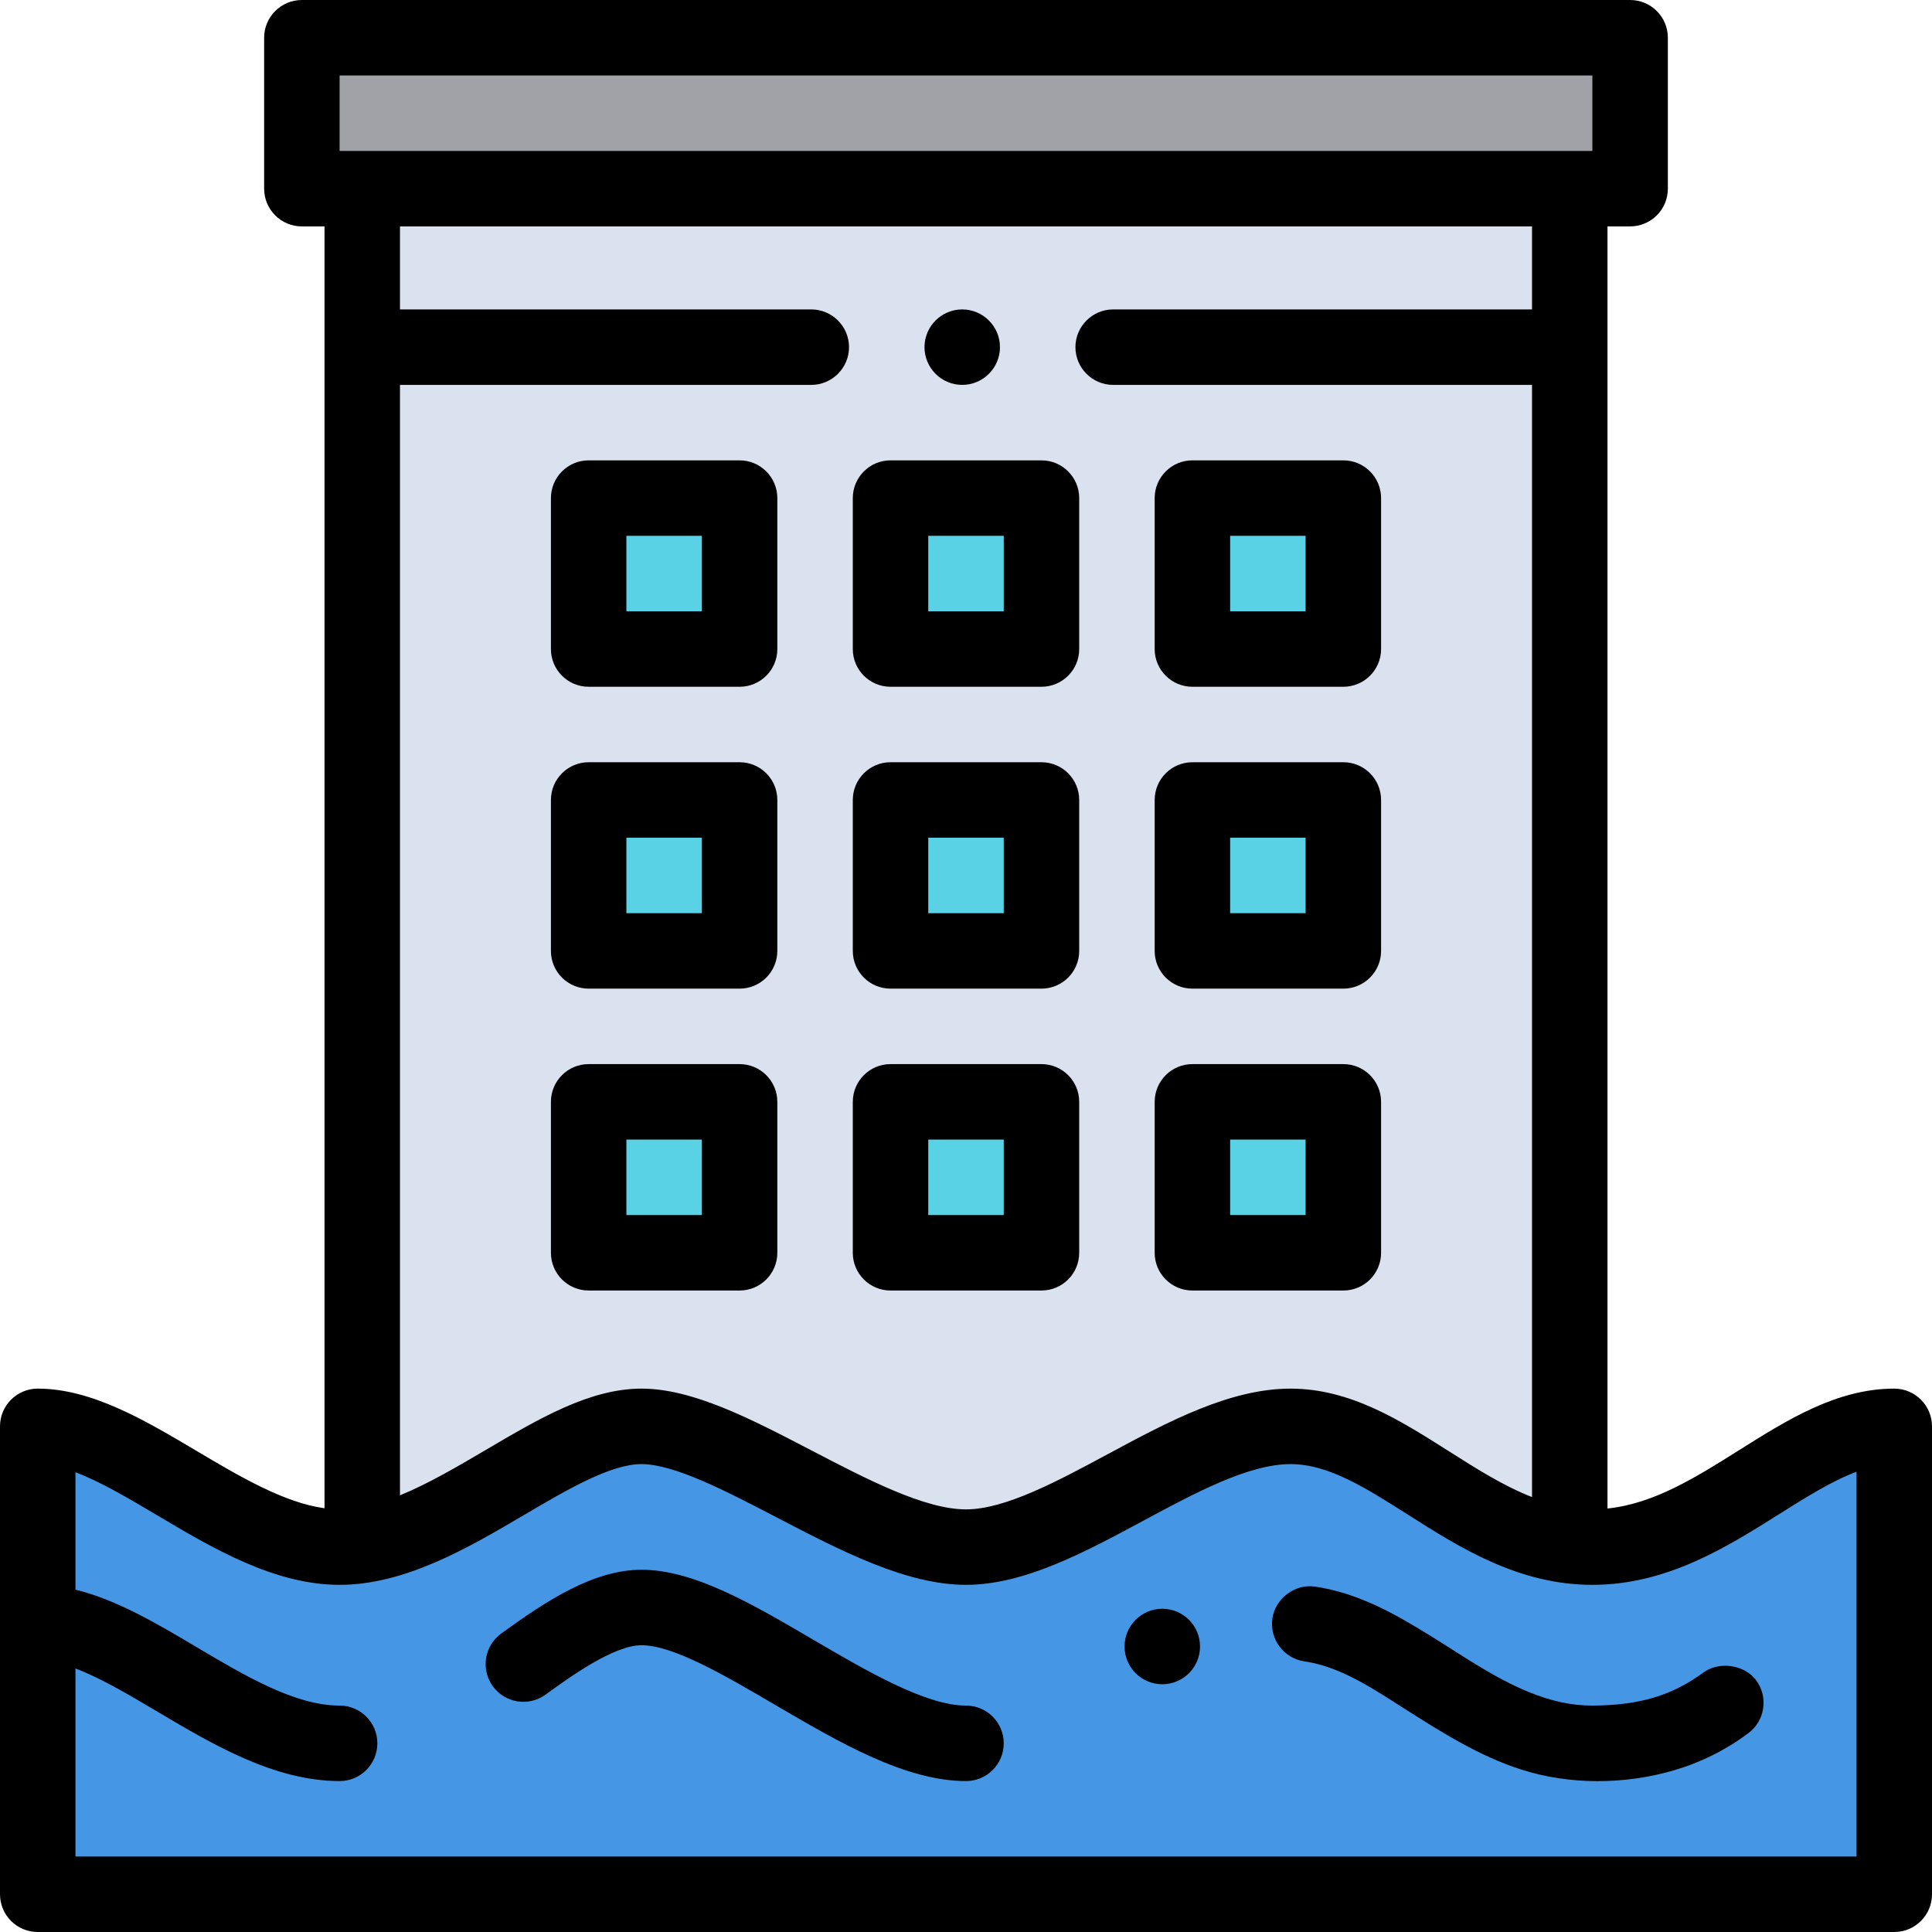 <?xml version="1.0" encoding="UTF-8" standalone="no"?><!-- icon666.com - MILLIONS OF FREE VECTOR ICONS --><svg width="1024" height="1024" version="1.1" id="Capa_1" xmlns="http://www.w3.org/2000/svg" xmlns:xlink="http://www.w3.org/1999/xlink" x="0px" y="0px" viewBox="0 0 512 512" style="enable-background:new 0 0 512 512;" xml:space="preserve"><rect x="80" y="10" style="fill:#A0A2A8;" width="352" height="40"/><rect x="96" y="50" style="fill:#DAE2EF;" width="320" height="398"/><g><rect x="156" y="292" style="fill:#5AD2E6;" width="40" height="40"/><rect x="236" y="292" style="fill:#5AD2E6;" width="40" height="40"/><rect x="316" y="292" style="fill:#5AD2E6;" width="40" height="40"/><rect x="316" y="212" style="fill:#5AD2E6;" width="40" height="40"/><rect x="236" y="212" style="fill:#5AD2E6;" width="40" height="40"/><rect x="156" y="212" style="fill:#5AD2E6;" width="40" height="40"/><rect x="156" y="132" style="fill:#5AD2E6;" width="40" height="40"/><rect x="236" y="132" style="fill:#5AD2E6;" width="40" height="40"/><rect x="316" y="132" style="fill:#5AD2E6;" width="40" height="40"/></g><path style="fill:#4696E6;" d="M422,410c-2.044,0-4.042-0.134-6-0.378C387.294,406.04,367.276,378,342,378c-27,0-60,32-86,32 s-63-32-86-32c-21.361,0-47.896,27.585-74,31.519c-2.003,0.302-4.004,0.481-6,0.481c-28,0-56-32-80-32v124h492V378 C476,378,454,410,422,410z"/><path d="M196,282h-40c-5.523,0-10,4.477-10,10v40c0,5.523,4.477,10,10,10h40c5.523,0,10-4.477,10-10v-40 C206,286.477,201.523,282,196,282z M186,322h-20v-20h20V322z"/><path d="M276,282h-40c-5.523,0-10,4.477-10,10v40c0,5.523,4.477,10,10,10h40c5.523,0,10-4.477,10-10v-40 C286,286.477,281.523,282,276,282z M266,322h-20v-20h20V322z"/><path d="M316,342h40c5.523,0,10-4.477,10-10v-40c0-5.523-4.477-10-10-10h-40c-5.523,0-10,4.477-10,10v40 C306,337.523,310.477,342,316,342z M326,302h20v20h-20V302z"/><path d="M276,202h-40c-5.523,0-10,4.477-10,10v40c0,5.523,4.477,10,10,10h40c5.523,0,10-4.477,10-10v-40 C286,206.477,281.523,202,276,202z M266,242h-20v-20h20V242z"/><path d="M196,202h-40c-5.523,0-10,4.477-10,10v40c0,5.523,4.477,10,10,10h40c5.523,0,10-4.477,10-10v-40 C206,206.477,201.523,202,196,202z M186,242h-20v-20h20V242z"/><path d="M196,122h-40c-5.523,0-10,4.477-10,10v40c0,5.523,4.477,10,10,10h40c5.523,0,10-4.477,10-10v-40 C206,126.477,201.523,122,196,122z M186,162h-20v-20h20V162z"/><path d="M276,122h-40c-5.523,0-10,4.477-10,10v40c0,5.523,4.477,10,10,10h40c5.523,0,10-4.477,10-10v-40 C286,126.477,281.523,122,276,122z M266,162h-20v-20h20V162z"/><path d="M255,102c5.51,0,10-4.49,10-10s-4.49-10-10-10c-5.51,0-10,4.49-10,10S249.49,102,255,102z"/><path d="M316,262h40c5.523,0,10-4.477,10-10v-40c0-5.523-4.477-10-10-10h-40c-5.523,0-10,4.477-10,10v40 C306,257.523,310.477,262,316,262z M326,222h20v20h-20V222z"/><path d="M316,182h40c5.523,0,10-4.477,10-10v-40c0-5.523-4.477-10-10-10h-40c-5.523,0-10,4.477-10,10v40 C306,177.523,310.477,182,316,182z M326,142h20v20h-20V142z"/><path d="M502,368c-15.211,0-28.372,8.283-41.099,16.293c-11.59,7.295-22.605,14.204-34.901,15.479V60h6c5.523,0,10-4.477,10-10V10 c0-5.523-4.477-10-10-10H80c-5.523,0-10,4.477-10,10v40c0,5.523,4.477,10,10,10h6v339.703c-10.757-1.473-22.527-8.445-33.955-15.227 C38.396,376.376,24.282,368,10,368c-5.523,0-10,4.477-10,10v124c0,5.523,4.477,10,10,10h492c5.523,0,10-4.477,10-10V378 C512,372.477,507.523,368,502,368z M90,40V20h332v20H90z M295,102h111v294.741c-7.496-2.93-14.686-7.481-22.119-12.201 C371.076,376.409,357.834,368,342,368c-16.146,0-32.61,8.855-48.533,17.419C280.14,392.588,266.358,400,256,400 c-10.951,0-26.186-7.933-40.918-15.604C198.889,375.964,183.595,368,170,368c-13.659,0-27.033,7.871-41.193,16.203 c-7.59,4.466-15.326,9.011-22.807,12.075V102h109c5.51,0,10-4.49,10-10s-4.49-10-10-10H106V60.002h300V82H295c-5.51,0-10,4.49-10,10 S289.49,102,295,102z M492,492H20v-49.831c6.681,2.522,14.118,6.925,21.839,11.507C56.313,462.265,72.717,472,90,472 c5.523,0,10-4.477,10-10s-4.477-10-10-10c-11.795,0-25.094-7.892-37.954-15.524C41.592,430.273,30.865,423.922,20,421.281v-31.123 c6.68,2.522,14.12,6.938,21.839,11.518C56.313,410.265,72.717,420,90,420c17.412,0,34.167-9.86,48.951-18.56 C150.179,394.833,161.789,388,170,388c8.7,0,22.5,7.186,35.844,14.134C222.712,410.918,240.154,420,256,420 c15.396,0,31.433-8.625,46.941-16.967C316.683,395.643,330.892,388,342,388c10.02,0,19.816,6.221,31.16,13.424 C386.873,410.131,402.414,420,422,420c19.715,0,35.568-9.978,49.555-18.78c7.088-4.461,13.918-8.76,20.445-11.188V492z"/><path d="M256,452c-10.685,0-26.516-9.273-40.482-17.456C199.238,425.008,183.861,416,170,416c-12.809,0-25.389,8.351-37.175,16.904 c-4.47,3.244-5.464,9.497-2.22,13.967c3.243,4.47,9.497,5.465,13.967,2.22C150.876,444.516,162.611,436,170,436 c8.434,0,22.147,8.033,35.408,15.801C222.36,461.732,239.888,472,256,472c5.523,0,10-4.477,10-10S261.523,452,256,452z"/><path d="M457.361,441.448c-2.124-0.03-4.241,0.551-5.941,1.792c-8.41,6.14-16.93,8.68-29.42,8.76c-5.55,0-10.98-1.17-17.07-3.68 c-9.259-3.816-17.45-9.63-25.93-14.86c-9.499-5.859-18.969-11.26-30.478-12.99c-5.35-0.804-10.579,3.151-11.332,8.47 c-0.769,5.426,3.02,10.549,8.458,11.33c9.914,1.425,18.911,7.704,27.181,12.95c9.569,6.07,19.314,12.182,30.17,15.68 c12.976,4.182,27.534,4.06,40.59,0.26c7.16-2.1,13.8-5.41,19.73-9.85c4.429-3.279,5.369-9.556,2.093-13.986 C463.571,442.834,460.46,441.491,457.361,441.448z"/><circle cx="308.02" cy="436.34" r="10"/></svg>